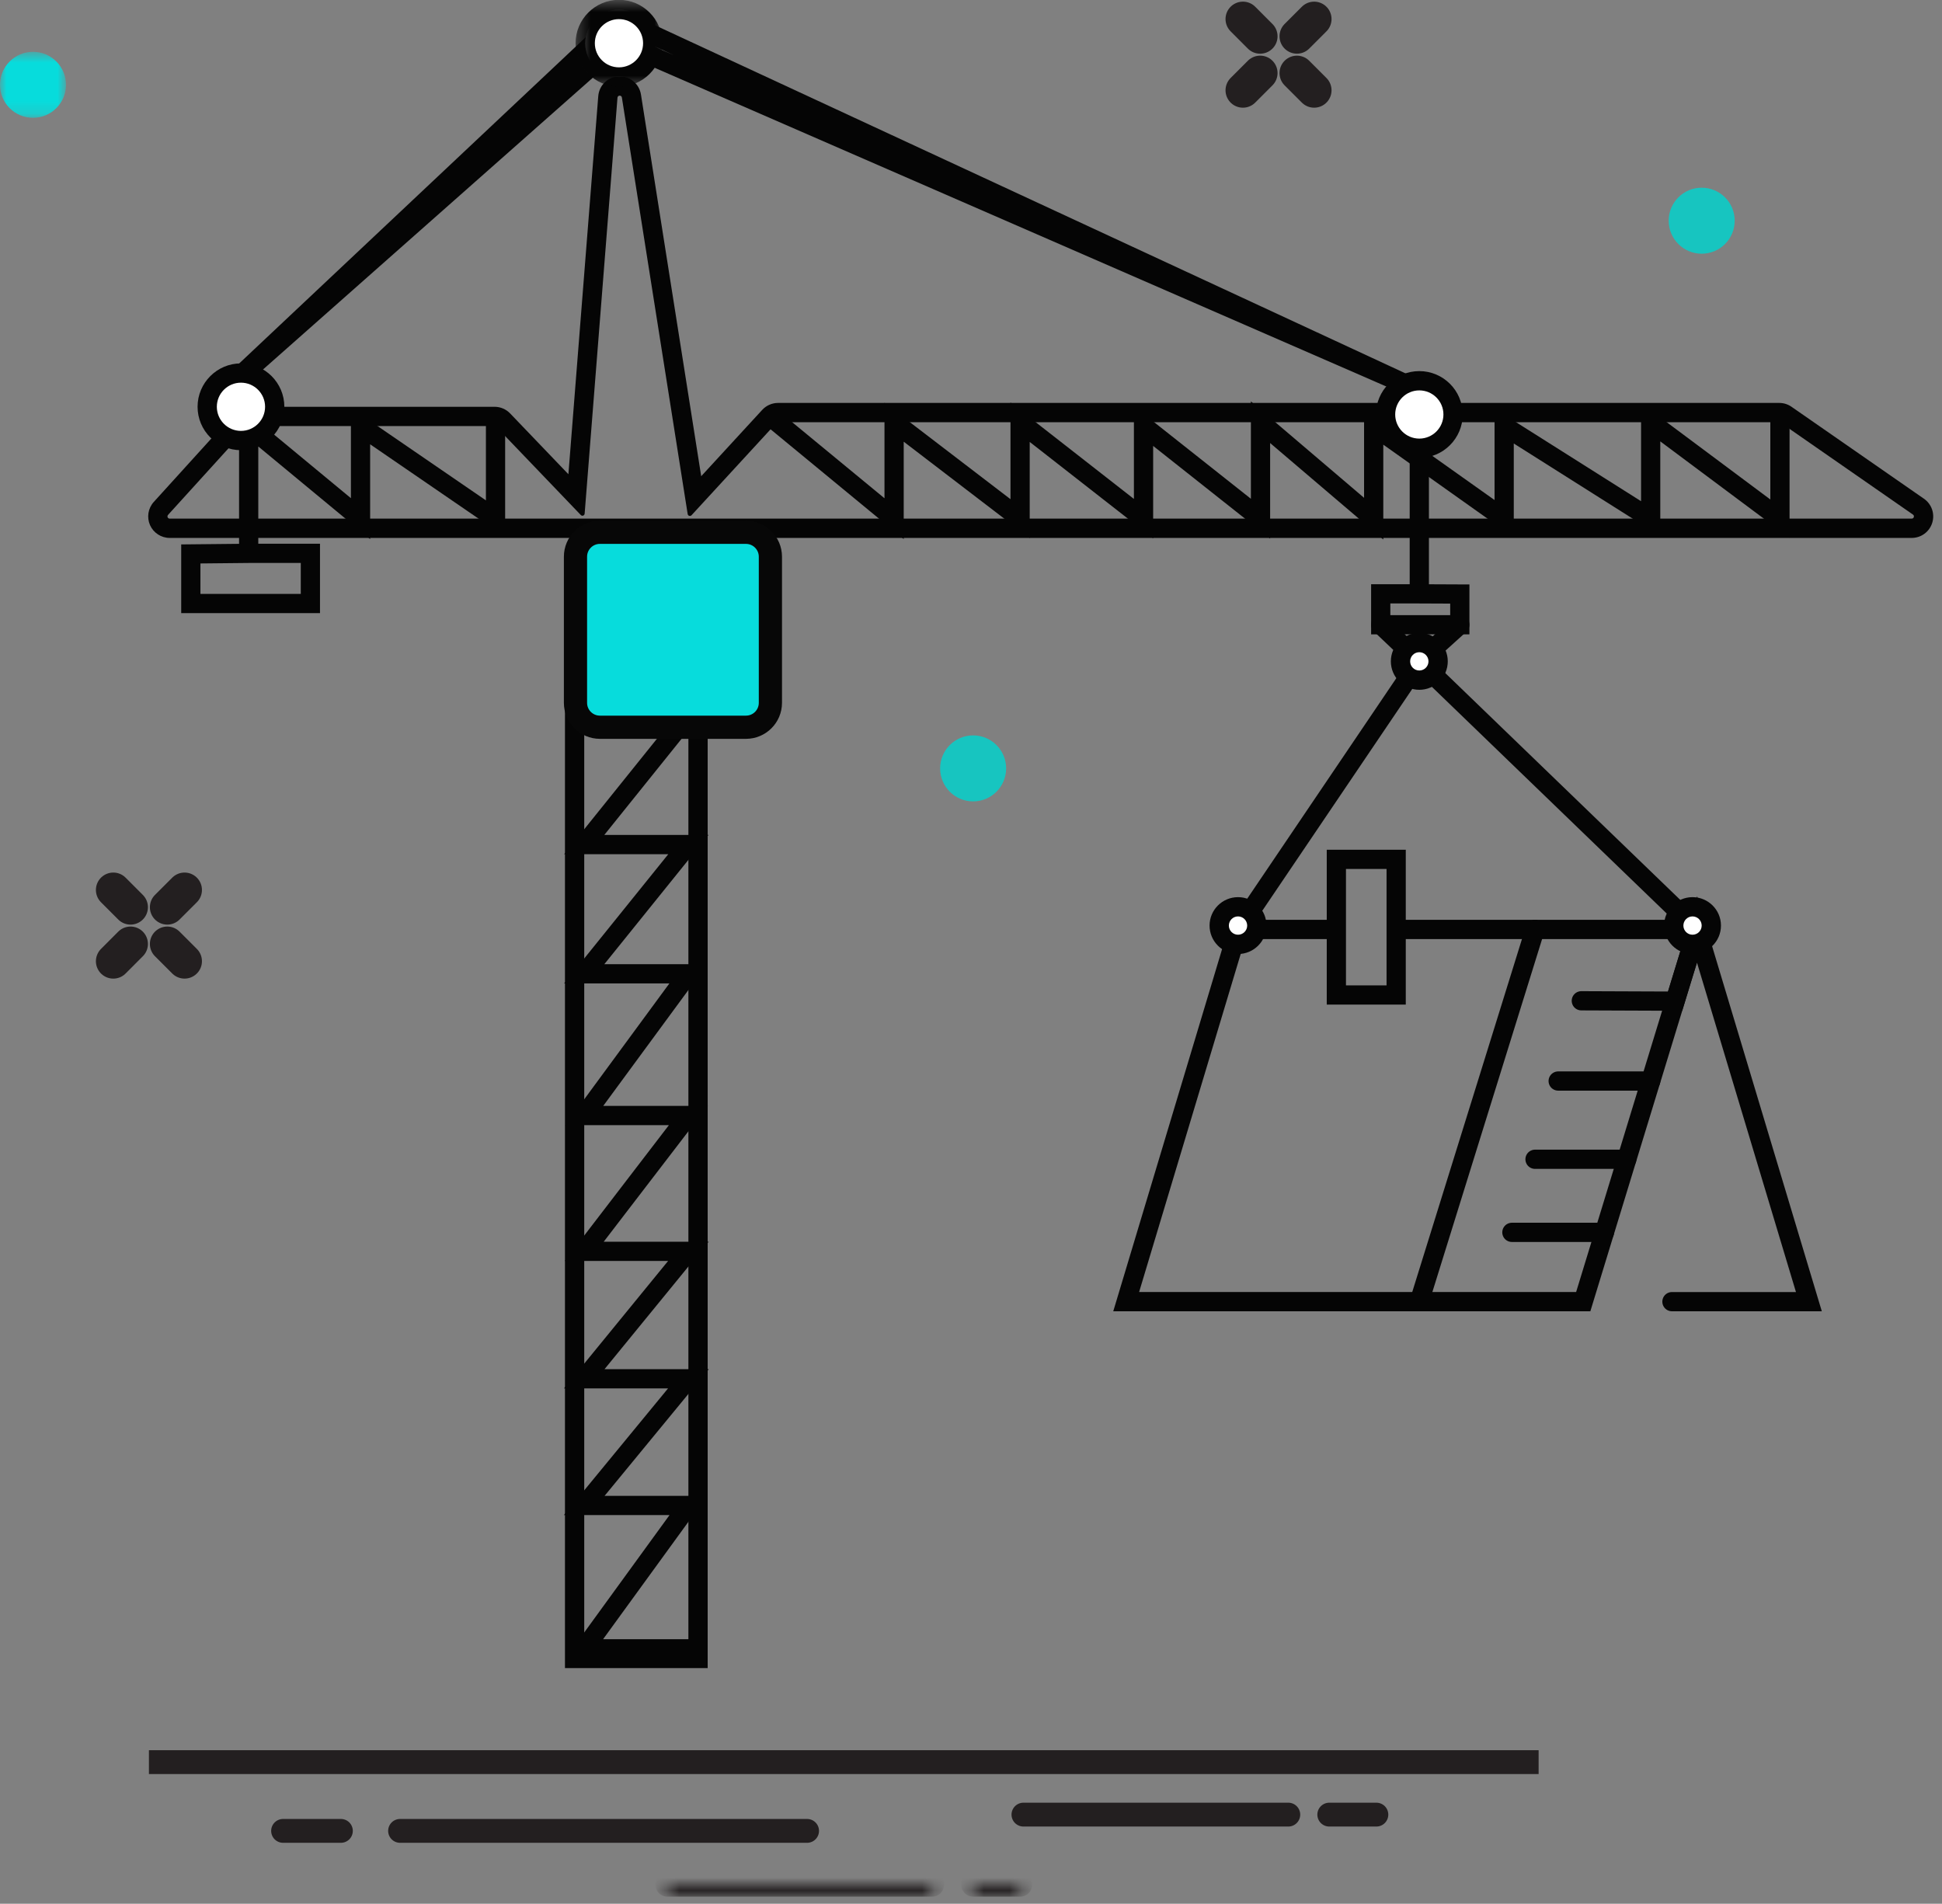 <svg xmlns="http://www.w3.org/2000/svg" xmlns:xlink="http://www.w3.org/1999/xlink" width="152" height="149" viewBox="0 0 152 149">
  <rect x="0" y="0" width="152" height="149" fill="#808080" stroke="none"/>
  <defs>
    <polygon id="icon-1-a" points=".336 .566 7.128 .566 7.128 7.357 .336 7.357 .336 .566"/>
    <polygon id="icon-1-c" points="21.297 .987 .568 .987 .568 .05 21.297 .05 21.297 .987"/>
    <polygon id="icon-1-e" points="4.347 .987 .661 .987 .661 .05 4.347 .05 4.347 .987"/>
    <polygon id="icon-1-g" points="0 5.825 0 .659 5.165 .659 5.165 5.825 0 5.825"/>
  </defs>
  <g fill="none" fill-rule="evenodd" transform="translate(0 -1)">
    <polyline stroke="#050505" stroke-linecap="round" stroke-width="1.505" points="109.278 73.745 120.147 73.745 132.826 73.745 123.92 102.876 88.146 102.876 96.901 73.745 104.597 73.745 104.597 78.875 109.278 78.875 109.278 68.259 104.597 68.259 104.597 73.745"/>
    <polyline stroke="#050505" stroke-linecap="round" stroke-width="1.505" points="130.863 102.877 141.581 102.877 132.827 73.745 131.11 79.358 123.77 79.329"/>
    <path stroke="#050505" stroke-linecap="round" stroke-width="1.505" d="M129.199 85.609L121.958 85.609M127.327 91.733L120.146 91.733M125.578 97.453L118.335 97.453M111.089 102.877L120.146 73.745"/>
    <path fill="#050505" d="M55.389,55.45 L53.881,55.45 L45.728,55.45 L44.22,55.45 L44.22,56.96 L44.22,130.047 L44.22,131.557 L45.728,131.557 L53.881,131.557 L55.389,131.557 L55.389,130.047 L55.389,56.96 L55.389,55.45 Z M45.728,130.047 L53.881,130.047 L53.881,56.96 L45.728,56.96 L45.728,130.047 Z"/>
    <polyline stroke="#050505" stroke-linecap="round" stroke-width="1.505" points="53.88 130.047 45.728 130.047 53.88 118.828 45.728 118.828 53.88 108.915 45.728 108.915 53.88 98.938 45.728 98.938 53.88 88.309 45.728 88.309 53.88 77.216 45.728 77.216 53.88 67.102 45.728 67.102 53.88 56.96 55.577 56.96"/>
    <g transform="translate(0 .422)">
      <path fill="#050505" d="M48.504,6.557 C47.616,6.557 46.895,7.222 46.825,8.108 L44.489,37.695 L39.926,32.934 C39.611,32.604 39.167,32.416 38.71,32.416 L19.542,32.416 C19.067,32.416 18.612,32.616 18.294,32.968 L12.035,39.865 C11.588,40.358 11.474,41.069 11.743,41.679 C12.013,42.285 12.617,42.68 13.283,42.68 L60.824,42.68 L149.627,42.68 C150.367,42.68 151.012,42.206 151.235,41.5 C151.455,40.793 151.195,40.036 150.587,39.612 L140.223,32.416 C139.937,32.217 139.607,32.114 139.261,32.114 L60.899,32.114 C60.43,32.114 59.979,32.312 59.661,32.656 L54.883,37.85 L50.168,7.977 C50.036,7.155 49.337,6.557 48.504,6.557 M48.504,8.065 C48.584,8.065 48.661,8.114 48.675,8.212 L53.824,40.813 C53.84,40.906 53.917,40.96 53.996,40.96 C54.042,40.96 54.09,40.944 54.126,40.904 L60.772,33.679 C60.804,33.644 60.852,33.624 60.899,33.624 L139.261,33.624 C139.297,33.624 139.333,33.634 139.363,33.655 L149.727,40.852 C149.868,40.952 149.798,41.17 149.627,41.17 L60.824,41.17 L13.283,41.17 C13.132,41.17 13.052,40.991 13.153,40.878 L19.413,33.983 C19.444,33.946 19.492,33.924 19.542,33.924 L38.71,33.924 C38.758,33.924 38.804,33.944 38.838,33.979 L45.46,40.888 C45.494,40.926 45.54,40.944 45.583,40.944 C45.669,40.944 45.752,40.88 45.76,40.783 L48.33,8.226 C48.339,8.12 48.421,8.065 48.504,8.065"/>
      <polyline stroke="#050505" stroke-linecap="round" stroke-width="1.505" points="38.785 33.924 38.785 41.169 28.219 33.924 28.219 41.169 19.464 33.924 19.464 41.169 19.464 43.887 24.294 43.887 24.294 47.812 14.935 47.812 14.935 43.933 19.464 43.887"/>
      <polyline stroke="#050505" stroke-linecap="round" stroke-width="1.505" points="60.823 33.624 69.981 41.171 69.981 33.624 79.843 41.171 79.843 33.624 89.504 41.171 89.504 33.924 98.66 41.171 98.66 33.624 107.518 41.171 107.518 33.924 117.731 41.171 117.731 33.924 129.198 41.171 129.198 33.624 139.316 41.171 139.316 33.624"/>
      <path stroke="#050505" stroke-linecap="round" stroke-width="1.505" d="M111.089,47.057 L114.259,47.071 L114.259,49.474 L108.069,49.474 L108.069,47.057 L111.089,47.057 L111.089,31.132 L50.179,2.878 C49.132,2.393 47.894,2.594 47.054,3.385 L17.251,31.442 L48.447,3.846 L111.089,31.132"/>
      <polyline stroke="#050505" stroke-linecap="round" stroke-width="1.505" points="114.259 49.473 111.09 52.341 108.069 49.473"/>
      <polyline stroke="#050505" stroke-linecap="round" stroke-width="1.505" points="96.9 73.323 111.089 52.34 132.827 73.323"/>
      <path fill="#FFF" d="M111.089,53.812 C110.279,53.812 109.617,53.152 109.617,52.342 C109.617,51.531 110.279,50.869 111.089,50.869 C111.9,50.869 112.562,51.531 112.562,52.342 C112.562,53.152 111.9,53.812 111.089,53.812"/>
      <path fill="#050505" d="M111.089,50.114 C109.861,50.114 108.862,51.113 108.862,52.341 C108.862,53.567 109.861,54.567 111.089,54.567 C112.317,54.567 113.317,53.567 113.317,52.341 C113.317,51.113 112.317,50.114 111.089,50.114 M111.089,51.624 C111.485,51.624 111.807,51.946 111.807,52.341 C111.807,52.737 111.485,53.056 111.089,53.056 C110.694,53.056 110.372,52.737 110.372,52.341 C110.372,51.946 110.694,51.624 111.089,51.624"/>
      <path fill="#FFF" d="M132.474,74.491 C131.663,74.491 131.002,73.832 131.002,73.021 C131.002,72.21 131.663,71.549 132.474,71.549 C133.285,71.549 133.946,72.21 133.946,73.021 C133.946,73.832 133.285,74.491 132.474,74.491"/>
      <path fill="#050505" d="M132.473,70.795 C131.245,70.795 130.248,71.792 130.248,73.02 C130.248,74.248 131.245,75.246 132.473,75.246 C133.701,75.246 134.7,74.248 134.7,73.02 C134.7,71.792 133.701,70.795 132.473,70.795 M132.473,72.303 C132.87,72.303 133.19,72.625 133.19,73.02 C133.19,73.416 132.87,73.736 132.473,73.736 C132.078,73.736 131.758,73.416 131.758,73.02 C131.758,72.625 132.078,72.303 132.473,72.303"/>
      <path fill="#FFF" d="M96.9,74.491 C96.089,74.491 95.427,73.832 95.427,73.021 C95.427,72.21 96.089,71.549 96.9,71.549 C97.711,71.549 98.372,72.21 98.372,73.021 C98.372,73.832 97.711,74.491 96.9,74.491"/>
      <path fill="#050505" d="M96.9,70.795 C95.672,70.795 94.672,71.792 94.672,73.02 C94.672,74.248 95.672,75.246 96.9,75.246 C98.128,75.246 99.127,74.248 99.127,73.02 C99.127,71.792 98.128,70.795 96.9,70.795 M96.9,72.303 C97.295,72.303 97.617,72.625 97.617,73.02 C97.617,73.416 97.295,73.736 96.9,73.736 C96.504,73.736 96.183,73.416 96.183,73.02 C96.183,72.625 96.504,72.303 96.9,72.303"/>
      <path fill="#FFF" d="M111.089,35.661 C109.633,35.661 108.447,34.475 108.447,33.018 C108.447,31.562 109.633,30.378 111.089,30.378 C112.546,30.378 113.732,31.562 113.732,33.018 C113.732,34.475 112.546,35.661 111.089,35.661"/>
      <path fill="#050505" d="M111.089,29.623 C109.218,29.623 107.694,31.147 107.694,33.018 C107.694,34.892 109.218,36.416 111.089,36.416 C112.961,36.416 114.485,34.892 114.485,33.018 C114.485,31.147 112.961,29.623 111.089,29.623 M111.089,31.133 C112.131,31.133 112.977,31.977 112.977,33.018 C112.977,34.06 112.131,34.906 111.089,34.906 C110.048,34.906 109.202,34.06 109.202,33.018 C109.202,31.977 110.048,31.133 111.089,31.133"/>
      <path fill="#FFF" d="M18.86,35.058 C17.404,35.058 16.217,33.871 16.217,32.415 C16.217,30.958 17.404,29.774 18.86,29.774 C20.317,29.774 21.503,30.958 21.503,32.415 C21.503,33.871 20.317,35.058 18.86,35.058"/>
      <path fill="#050505" d="M18.86,29.019 C16.988,29.019 15.464,30.543 15.464,32.415 C15.464,34.287 16.988,35.813 18.86,35.813 C20.732,35.813 22.256,34.287 22.256,32.415 C22.256,30.543 20.732,29.019 18.86,29.019 M18.86,30.529 C19.901,30.529 20.748,31.374 20.748,32.415 C20.748,33.456 19.901,34.303 18.86,34.303 C17.819,34.303 16.972,33.456 16.972,32.415 C16.972,31.374 17.819,30.529 18.86,30.529"/>
      <path fill="#FFF" d="M48.446,6.603 C46.99,6.603 45.803,5.419 45.803,3.962 C45.803,2.506 46.99,1.32 48.446,1.32 C49.903,1.32 51.089,2.506 51.089,3.962 C51.089,5.419 49.903,6.603 48.446,6.603"/>
      <g transform="translate(44.714)">
        <mask id="icon-1-b" fill="#fff">
          <use xlink:href="#icon-1-a"/>
        </mask>
        <path fill="#050505" d="M3.732,0.565 C1.86,0.565 0.336,2.089 0.336,3.961 C0.336,5.835 1.86,7.357 3.732,7.357 C5.604,7.357 7.128,5.835 7.128,3.961 C7.128,2.089 5.604,0.565 3.732,0.565 M3.732,2.075 C4.773,2.075 5.62,2.92 5.62,3.961 C5.62,5.004 4.773,5.849 3.732,5.849 C2.691,5.849 1.844,5.004 1.844,3.961 C1.844,2.92 2.691,2.075 3.732,2.075" mask="url(#icon-1-b)"/>
      </g>
      <g transform="translate(51.662 148.039)">
        <mask id="icon-1-d" fill="#fff">
          <use xlink:href="#icon-1-c"/>
        </mask>
        <path stroke="#231F20" stroke-linecap="round" stroke-width="1.867" d="M0.568,0.05 L21.297,0.05" mask="url(#icon-1-d)"/>
      </g>
      <g transform="translate(75.506 148.039)">
        <mask id="icon-1-f" fill="#fff">
          <use xlink:href="#icon-1-e"/>
        </mask>
        <path stroke="#231F20" stroke-linecap="round" stroke-width="1.867" d="M0.661,0.05 L4.347,0.05" mask="url(#icon-1-f)"/>
      </g>
      <path stroke="#231F20" stroke-linecap="round" stroke-width="1.867" d="M80.105 142.603L100.834 142.603M104.042 142.603L107.728 142.603M22.157 143.876L26.681 143.876M31.314 143.876L63.17 143.876"/>
      <g transform="translate(10.935 138.104)">
        <path fill="#FFF" d="M0.721,0.391 L109.492,0.391"/>
        <path stroke="#231F20" stroke-width="1.867" d="M0.721,0.391 L109.492,0.391"/>
      </g>
      <path stroke="#231F20" stroke-linecap="round" stroke-width="2.723" d="M102.858 2.069L101.509 3.418M98.632 6.295L97.283 7.645M102.858 7.645L101.509 6.296M98.632 3.419L97.283 2.068M14.445 70.232L13.093 71.583M10.217 74.458L8.868 75.81M14.445 75.809L13.093 74.458M10.217 71.583L8.868 70.232"/>
      <path fill="#17C5C0" d="M135.774,17.852 C135.774,19.279 134.617,20.435 133.191,20.435 C131.764,20.435 130.608,19.279 130.608,17.852 C130.608,16.425 131.764,15.269 133.191,15.269 C134.617,15.269 135.774,16.425 135.774,17.852"/>
      <g transform="translate(0 3.974)">
        <mask id="icon-1-h" fill="#fff">
          <use xlink:href="#icon-1-g"/>
        </mask>
        <path fill="#07DCDC" d="M5.165,3.242 C5.165,4.669 4.009,5.825 2.582,5.825 C1.156,5.825 -0.001,4.669 -0.001,3.242 C-0.001,1.816 1.156,0.659 2.582,0.659 C4.009,0.659 5.165,1.816 5.165,3.242" mask="url(#icon-1-h)"/>
      </g>
      <path fill="#17C5C0" d="M78.75,60.718 C78.75,62.145 77.593,63.301 76.167,63.301 C74.74,63.301 73.584,62.145 73.584,60.718 C73.584,59.291 74.74,58.135 76.167,58.135 C77.593,58.135 78.75,59.291 78.75,60.718"/>
      <path fill="#07DCDC" d="M60.299,44.151 L60.299,55.586 C60.299,56.641 59.443,57.497 58.388,57.497 L46.955,57.497 C45.897,57.497 45.043,56.641 45.043,55.586 L45.043,44.151 C45.043,43.096 45.897,42.239 46.955,42.239 L58.388,42.239 C59.443,42.239 60.299,43.096 60.299,44.151"/>
      <path stroke="#070707" stroke-width="1.816" d="M60.299,44.151 L60.299,55.586 C60.299,56.641 59.443,57.497 58.388,57.497 L46.955,57.497 C45.897,57.497 45.043,56.641 45.043,55.586 L45.043,44.151 C45.043,43.096 45.897,42.239 46.955,42.239 L58.388,42.239 C59.443,42.239 60.299,43.096 60.299,44.151 Z"/>
    </g>
  </g>
</svg>
